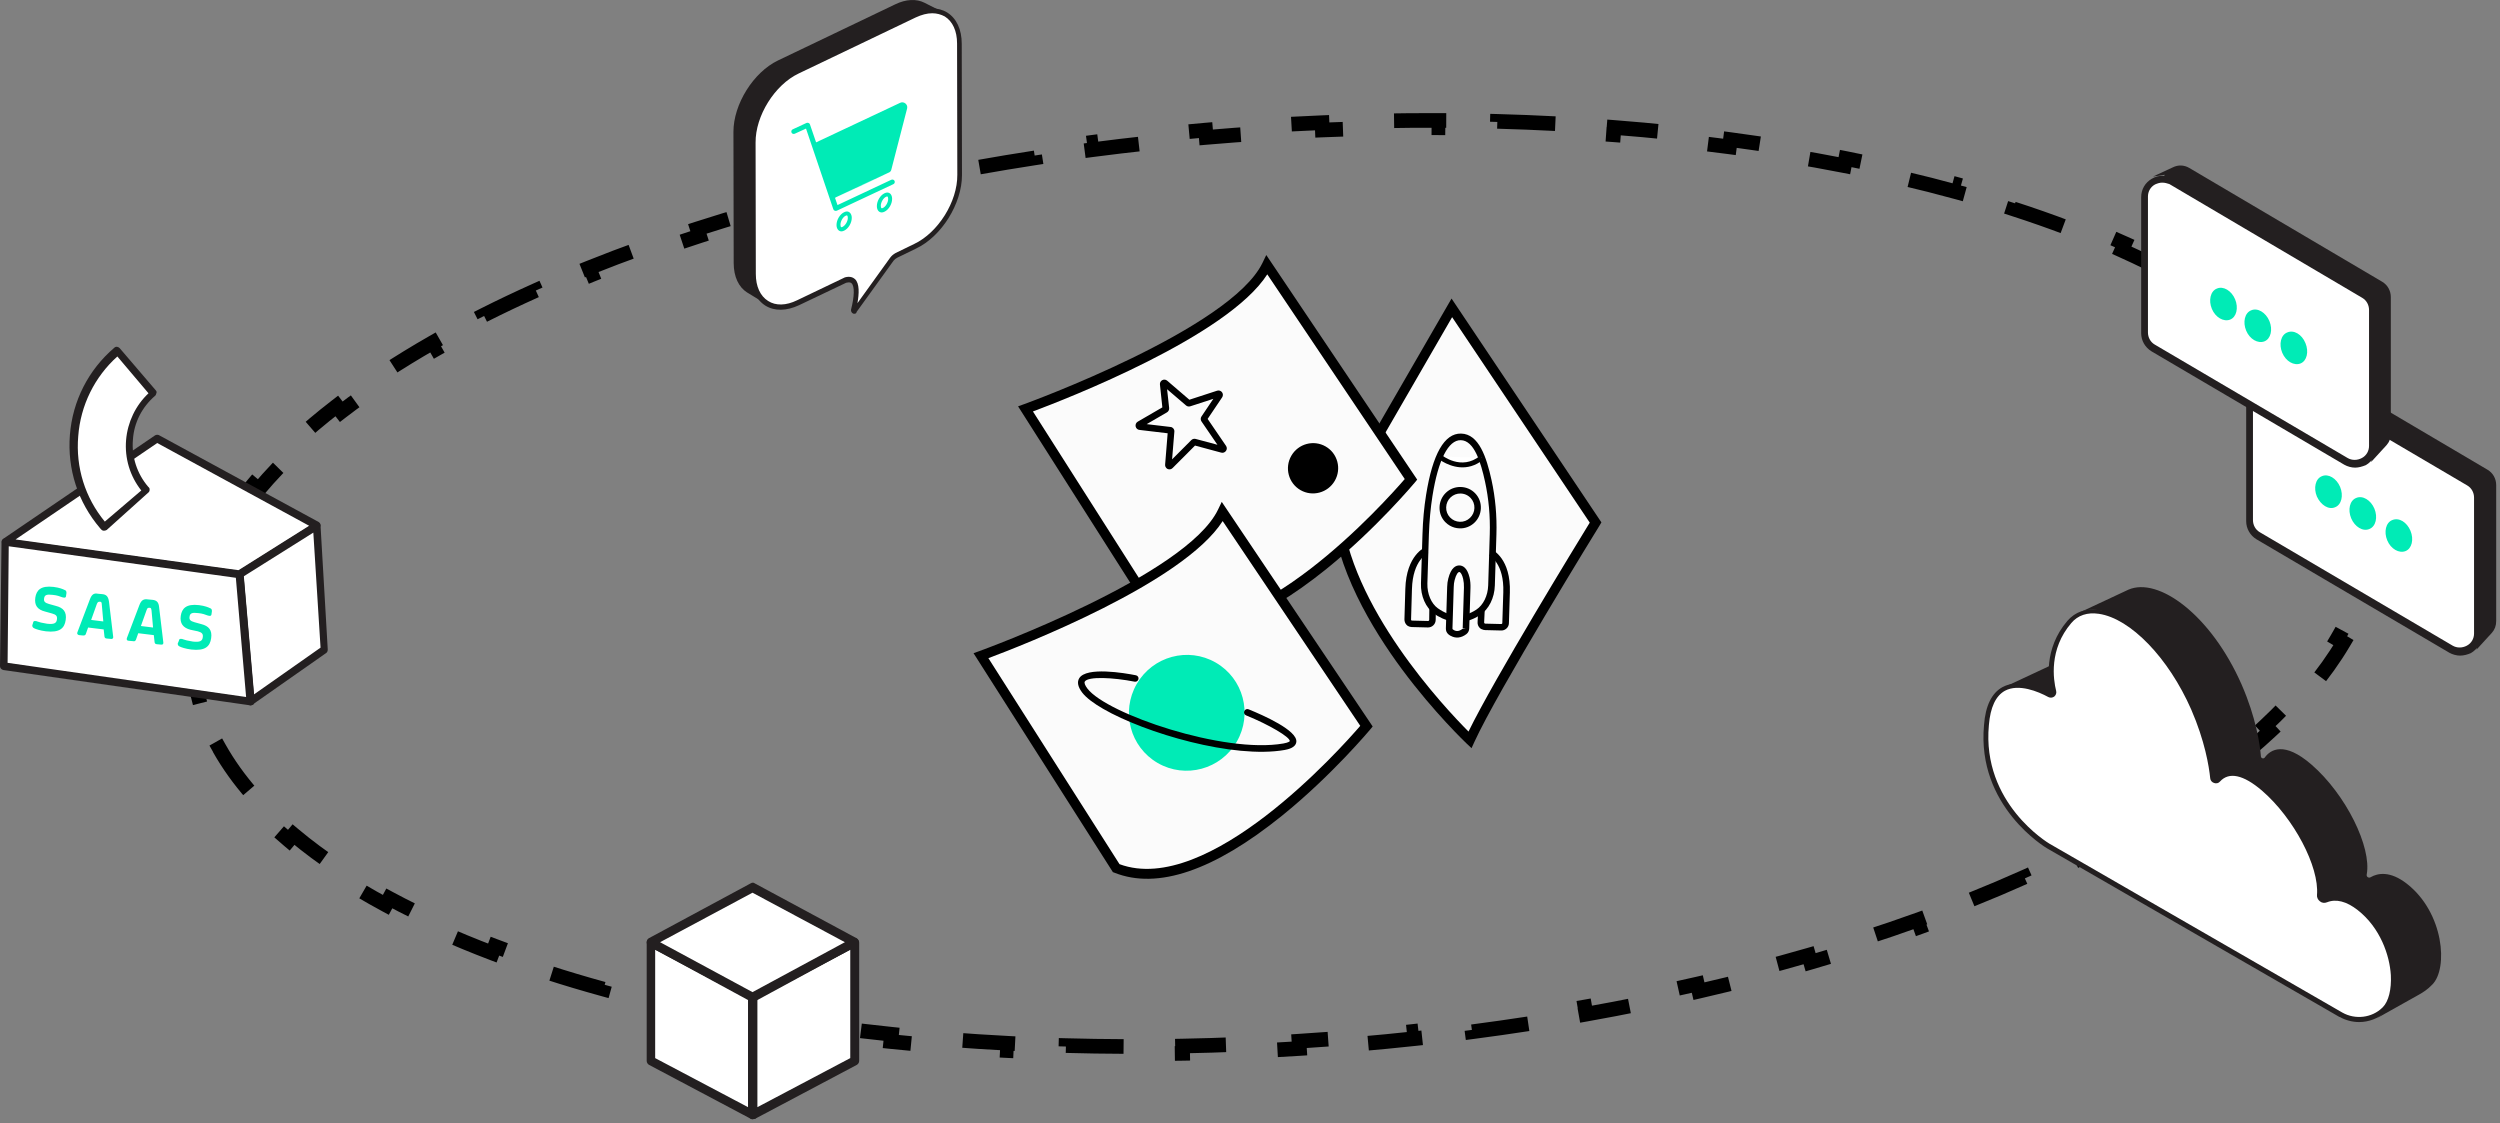 <svg width="512" height="230" viewBox="0 0 512 230" fill="none" xmlns="http://www.w3.org/2000/svg">
<rect x="0" y="0" width="512" height="230" fill="#808080" stroke="none"/>
<g clip-path="url(#clip0_5341_12446)">
<path d="M272.003 212.823C270.007 212.972 268.016 213.11 266.03 213.237L266.126 214.734C262.118 214.99 258.132 215.2 254.17 215.366L254.107 213.867C250.103 214.034 246.125 214.155 242.174 214.23L242.203 215.73C238.182 215.807 234.191 215.837 230.231 215.822L230.237 214.322C226.226 214.307 222.247 214.244 218.304 214.136L218.263 215.635C214.239 215.525 210.252 215.366 206.306 215.162L206.384 213.664C202.374 213.455 198.406 213.199 194.484 212.896L194.369 214.391C190.341 214.079 186.361 213.718 182.432 213.309L182.588 211.817C178.579 211.399 174.625 210.931 170.73 210.414L170.532 211.901C166.521 211.368 162.57 210.784 158.685 210.149L158.927 208.669C154.947 208.018 151.037 207.315 147.201 206.56L146.911 208.032C142.932 207.249 139.032 206.411 135.216 205.52L135.558 204.059C131.608 203.137 127.75 202.157 123.99 201.121L123.591 202.567C119.665 201.486 115.842 200.345 112.131 199.145L112.593 197.718C108.723 196.467 104.977 195.154 101.361 193.78L100.828 195.182C96.995 193.725 93.306 192.2 89.77 190.61L90.385 189.242C86.655 187.565 83.1 185.817 79.729 184L79.018 185.321C75.38 183.36 71.952 181.32 68.746 179.203L69.573 177.951C66.151 175.692 62.992 173.35 60.111 170.93L59.147 172.079C55.951 169.395 53.084 166.612 50.568 163.737L51.696 162.749C49.012 159.682 46.746 156.519 44.919 153.272L43.612 154.008C41.6 150.433 40.097 146.743 39.135 142.95L40.589 142.582C40.116 140.715 39.779 138.824 39.583 136.909C39.388 135.012 39.334 133.119 39.416 131.23L37.918 131.165C38.087 127.284 38.812 123.423 40.061 119.6L41.487 120.066C42.629 116.57 44.229 113.092 46.268 109.647L44.977 108.883C46.897 105.638 49.19 102.433 51.835 99.277L52.985 100.241C55.364 97.404 58.038 94.601 60.995 91.842L59.971 90.745C62.737 88.165 65.741 85.626 68.971 83.137L69.887 84.325C72.87 82.026 76.052 79.766 79.422 77.552L78.598 76.298C81.794 74.198 85.155 72.141 88.672 70.13L89.417 71.432C92.72 69.543 96.165 67.695 99.744 65.891L99.068 64.552C102.503 62.82 106.059 61.13 109.729 59.484L110.343 60.853C113.851 59.28 117.466 57.748 121.182 56.258L120.624 54.866C124.204 53.431 127.877 52.035 131.638 50.683L132.145 52.095C135.772 50.791 139.482 49.526 143.27 48.303L142.809 46.876C146.502 45.684 150.269 44.531 154.106 43.42L154.523 44.861C158.244 43.784 162.032 42.746 165.882 41.75L165.506 40.298C169.271 39.323 173.095 38.388 176.975 37.495L177.311 38.956C181.089 38.086 184.921 37.255 188.803 36.464L188.504 34.994C192.321 34.217 196.186 33.479 200.097 32.781L200.36 34.258C204.187 33.576 208.058 32.932 211.97 32.33L211.741 30.847C215.599 30.253 219.496 29.698 223.429 29.184L223.624 30.672C227.485 30.167 231.383 29.702 235.314 29.277L235.153 27.786C239.038 27.366 242.956 26.986 246.904 26.647L247.032 28.142C248.987 27.974 250.949 27.816 252.919 27.668C254.915 27.519 256.905 27.381 258.891 27.254L258.795 25.757C262.803 25.501 266.79 25.29 270.752 25.125L270.814 26.624C274.818 26.457 278.797 26.336 282.747 26.261L282.719 24.761C286.739 24.684 290.73 24.654 294.69 24.669L294.684 26.169C298.696 26.184 302.674 26.247 306.617 26.355L306.658 24.856C310.682 24.966 314.669 25.124 318.616 25.329L318.538 26.827C322.547 27.035 326.515 27.292 330.437 27.595L330.553 26.1C334.581 26.411 338.561 26.773 342.489 27.182L342.334 28.674C346.342 29.092 350.296 29.56 354.192 30.077L354.389 28.59C358.401 29.123 362.351 29.707 366.236 30.342L365.994 31.822C369.974 32.472 373.884 33.176 377.72 33.93L378.01 32.459C381.989 33.241 385.889 34.079 389.705 34.971L389.364 36.431C393.313 37.354 397.171 38.334 400.932 39.37L401.33 37.923C405.257 39.004 409.079 40.146 412.79 41.345L412.329 42.773C416.198 44.023 419.945 45.337 423.56 46.711L424.093 45.309C427.926 46.766 431.615 48.29 435.151 49.88L434.536 51.248C438.266 52.925 441.821 54.674 445.192 56.491L445.904 55.17C449.541 57.131 452.969 59.171 456.175 61.288L455.348 62.539C458.77 64.799 461.929 67.141 464.81 69.56L465.775 68.412C468.971 71.096 471.838 73.879 474.354 76.754L473.225 77.742C475.909 80.809 478.175 83.972 480.002 87.219L481.309 86.483C483.321 90.058 484.824 93.748 485.786 97.54L484.332 97.909C484.805 99.776 485.142 101.667 485.339 103.582C485.533 105.479 485.588 107.372 485.505 109.261L487.004 109.326C486.834 113.207 486.11 117.067 484.86 120.89L483.435 120.425C482.292 123.921 480.692 127.398 478.653 130.844L479.944 131.608C478.024 134.853 475.732 138.058 473.086 141.213L471.937 140.25C469.558 143.087 466.883 145.89 463.927 148.649L464.95 149.745C462.184 152.326 459.18 154.864 455.95 157.354L455.035 156.166C452.051 158.465 448.87 160.725 445.5 162.939L446.323 164.193C443.128 166.292 439.767 168.35 436.249 170.361L435.504 169.059C432.201 170.947 428.757 172.796 425.178 174.6L425.853 175.939C422.419 177.67 418.863 179.361 415.192 181.007L414.578 179.638C411.07 181.211 407.456 182.743 403.74 184.233L404.298 185.625C400.718 187.06 397.045 188.455 393.283 189.808L392.776 188.396C389.149 189.7 385.44 190.965 381.652 192.188L382.112 193.615C378.419 194.807 374.652 195.96 370.815 197.07L370.398 195.63C366.677 196.707 362.89 197.744 359.04 198.741L359.415 200.193C355.651 201.167 351.827 202.102 347.947 202.996L347.61 201.535C343.832 202.405 340 203.236 336.118 204.027L336.417 205.497C332.6 206.274 328.735 207.012 324.825 207.709L324.562 206.233C320.734 206.915 316.864 207.558 312.952 208.161L313.18 209.644C309.323 210.238 305.426 210.793 301.492 211.307L301.298 209.819C297.436 210.324 293.539 210.789 289.608 211.214L289.769 212.705C285.883 213.125 281.965 213.505 278.017 213.844L277.889 212.349C275.934 212.517 273.972 212.675 272.003 212.823Z" stroke="black" stroke-width="3" stroke-dasharray="12 12"/>
<path d="M297.339 63.044L326.773 107.01C326.773 107.01 305.788 141.104 301.047 151.535C301.047 151.535 275.197 127.202 273.668 104.013L297.339 63.044Z" fill="#FBFBFB"/>
<path d="M301.381 153.235L300.358 152.271C300.301 152.208 293.749 146.018 287.122 137.065C280.971 128.76 273.472 116.304 272.671 104.074L272.648 103.766L297.277 61.142L327.966 106.982L327.642 107.542C327.417 107.878 306.624 141.694 301.953 151.948L301.369 153.228L301.381 153.235ZM274.712 104.241C276.207 124.115 296.043 145.104 300.75 149.824C306.047 138.967 322.878 111.447 325.581 107.037L297.395 64.956L274.694 104.246L274.712 104.241Z" fill="black"/>
<path d="M259.459 54.258L288.97 98.177C288.97 98.177 258.121 135.349 237.719 127.264L210.025 83.741C210.025 83.741 252.692 68.356 259.459 54.258Z" fill="#FBFBFB"/>
<path d="M237.043 128.086L208.5 83.218L209.693 82.787C210.117 82.643 252.049 67.379 258.566 53.821L259.332 52.227L290.242 98.227L289.767 98.807C289.683 98.899 281.867 108.272 271.648 116.523C257.725 127.752 246.192 131.685 237.374 128.184L237.068 128.07L237.043 128.086ZM211.539 84.256L238.384 126.435C256.518 133.165 283.714 102.715 287.693 98.108L259.539 56.185C251.44 68.862 218.386 81.708 211.551 84.263L211.539 84.256Z" fill="black"/>
<path d="M250.348 104.802L279.858 148.721C279.858 148.721 249.01 185.893 228.608 177.808L200.914 134.285C200.914 134.285 243.58 118.9 250.348 104.802Z" fill="#FBFBFB"/>
<path d="M227.931 178.63L199.381 133.774L200.575 133.343C200.999 133.199 242.93 117.934 249.448 104.377L250.214 102.782L281.123 148.782L280.648 149.363C280.564 149.455 272.748 158.828 262.529 167.079C248.607 178.308 237.073 182.241 228.255 178.739L227.95 178.625L227.931 178.63ZM202.427 134.8L229.273 176.979C247.418 183.716 274.614 153.266 278.581 148.652L250.404 106.716C242.305 119.392 209.251 132.239 202.416 134.794L202.427 134.8Z" fill="black"/>
<path d="M237.106 156.267C242.764 159.531 250.011 157.573 253.292 151.894C256.574 146.214 254.647 138.964 248.989 135.7C243.331 132.436 236.084 134.394 232.803 140.073C229.521 145.753 231.448 153.003 237.106 156.267Z" fill="#00EBB6"/>
<path d="M225.947 145.182C223.96 144.036 222.46 142.906 221.653 141.865C220.751 140.691 220.542 139.685 221.03 138.894C222.501 136.509 230.288 137.829 232.635 138.297C232.998 138.366 233.24 138.724 233.158 139.081C233.076 139.438 232.729 139.689 232.374 139.608C227.994 138.744 222.842 138.493 222.167 139.581C222.012 139.849 222.208 140.366 222.709 141.028C226.706 146.226 250.677 154.411 262.853 152.263C263.99 152.064 264.152 151.784 264.152 151.784C264.209 150.962 259.938 148.436 255.196 146.509C254.844 146.368 254.682 145.979 254.836 145.632C254.971 145.291 255.367 145.115 255.712 145.267C258.734 146.498 265.743 149.593 265.49 151.934C265.352 153.192 263.65 153.484 263.089 153.596C252.659 155.43 234.613 150.181 225.935 145.175L225.947 145.182Z" fill="black"/>
<path d="M288.397 128.239C288.27 128.165 288.155 128.068 288.048 127.96C287.772 127.66 287.628 127.266 287.628 126.863C287.666 125.967 287.711 124.174 287.812 120.595C288.006 113.665 291.833 112.08 291.994 112.018L292.494 113.27C292.37 113.323 289.334 114.665 289.169 120.632C289.068 124.211 289.011 125.997 288.986 126.9C288.982 126.96 289.015 127.01 289.031 127.035C289.066 127.055 289.106 127.093 289.166 127.097L292.463 127.18C292.541 127.179 292.591 127.145 292.623 127.117C292.637 127.094 292.694 127.049 292.699 126.959L292.729 124.442L294.069 124.454L294.028 126.964C294.02 127.379 293.851 127.779 293.545 128.069C293.238 128.358 292.837 128.515 292.411 128.503L289.114 128.419C288.856 128.41 288.602 128.341 288.393 128.221L288.397 128.239Z" fill="black"/>
<path d="M303.38 128.847C303.253 128.774 303.127 128.67 303.019 128.561C302.731 128.255 302.582 127.843 302.608 127.423L302.728 124.911L304.071 124.971L303.952 127.483C303.953 127.561 303.986 127.611 304.014 127.643C304.038 127.657 304.082 127.713 304.172 127.719L307.469 127.802C307.469 127.802 307.579 127.772 307.611 127.744C307.631 127.709 307.67 127.669 307.674 127.609C307.699 126.707 307.756 124.92 307.875 121.336C308.077 115.359 305.132 113.862 305.009 113.807L305.578 112.581C305.736 112.656 309.456 114.445 309.221 121.366C309.096 124.932 309.045 126.737 309.026 127.627C309.018 128.043 308.844 128.424 308.544 128.702C308.244 128.98 307.855 129.144 307.447 129.126L304.15 129.043C303.892 129.034 303.638 128.965 303.417 128.838L303.38 128.847Z" fill="black"/>
<path d="M294.583 126.244C294.281 126.07 293.986 125.884 293.727 125.688C291.97 124.441 290.932 122.055 291.014 119.475L291.323 109.425C291.408 106.598 291.653 103.895 292.062 101.364C293.4 92.964 295.815 88.731 299.216 88.796C302.893 88.865 304.443 93.661 305.47 98.342C306.248 101.9 306.583 105.637 306.467 109.456L306.145 119.903C306.07 122.472 304.905 124.784 303.105 125.969C299.738 128.177 296.727 127.466 294.59 126.233L294.583 126.244ZM294.498 124.594C297.138 126.459 299.779 126.553 302.356 124.853C303.779 123.917 304.716 122.001 304.781 119.878L305.103 109.431C305.218 105.72 304.883 102.092 304.134 98.644C303.277 94.714 301.927 90.189 299.162 90.148C296.614 90.109 294.553 94.158 293.367 101.572C292.98 104.038 292.731 106.693 292.638 109.453L292.329 119.504C292.271 121.615 293.116 123.61 294.475 124.581L294.498 124.594Z" fill="black"/>
<path d="M296.929 107.655C296.581 107.454 296.248 107.199 295.96 106.893C295.181 106.071 294.778 104.999 294.818 103.856C294.852 102.725 295.327 101.662 296.145 100.891C296.969 100.107 298.041 99.699 299.182 99.736C300.311 99.765 301.37 100.237 302.138 101.052C302.917 101.875 303.32 102.947 303.279 104.089C303.245 105.22 302.771 106.283 301.953 107.055C301.128 107.839 300.057 108.246 298.916 108.21C298.202 108.186 297.522 107.996 296.929 107.655ZM300.513 101.452C300.107 101.217 299.639 101.088 299.153 101.072C297.556 101.021 296.214 102.299 296.176 103.893C296.146 104.669 296.431 105.408 296.962 105.963C297.493 106.518 298.207 106.837 298.981 106.864C299.755 106.891 300.495 106.603 301.051 106.069C301.608 105.535 301.94 104.825 301.959 104.043C301.989 103.267 301.704 102.527 301.173 101.972C300.981 101.768 300.757 101.593 300.513 101.452Z" fill="black"/>
<path d="M297.045 129.357C296.867 129.209 296.781 128.957 296.789 128.728L297.052 120.206C297.067 119.67 297.135 119.15 297.263 118.633C297.496 117.695 297.989 116.44 298.889 116.462C299.694 116.491 300.105 117.521 300.321 118.407C300.462 119.048 300.517 119.702 300.488 120.369L300.232 128.693C300.222 128.952 300.105 129.18 299.909 129.331C299.379 129.74 298.216 130.359 297.051 129.346L297.045 129.357Z" fill="white"/>
<path d="M297.087 130.222C296.925 130.128 296.757 130.016 296.603 129.881C296.284 129.603 296.1 129.171 296.116 128.714L296.379 120.191C296.393 119.577 296.47 119.015 296.611 118.475C297.184 116.225 298.168 115.782 298.9 115.801C299.585 115.822 300.489 116.267 300.961 118.264C301.114 118.912 301.177 119.633 301.154 120.396L300.897 128.72C300.881 129.177 300.669 129.599 300.309 129.873C299.254 130.68 298.093 130.787 297.094 130.21L297.087 130.222ZM298.983 117.185C298.983 117.185 298.902 117.138 298.865 117.148C298.607 117.139 298.202 117.652 297.908 118.804C297.797 119.237 297.733 119.697 297.724 120.221L297.462 128.744L297.491 128.854C298.102 129.377 298.777 129.362 299.503 128.802L300.231 128.694L299.559 128.679L299.815 120.355C299.831 119.711 299.778 119.105 299.655 118.568C299.466 117.744 299.192 117.306 298.983 117.185Z" fill="black"/>
<path d="M294.819 93.505C294.819 93.505 299.223 97.196 303.437 93.735L294.819 93.505Z" fill="white"/>
<path d="M295.459 94.543C294.855 94.195 294.501 93.897 294.489 93.89L295.139 93.115C295.304 93.257 299.279 96.483 303.118 93.35L303.75 94.133C300.48 96.818 297.085 95.481 295.459 94.543Z" fill="black"/>
<path d="M239.063 96.014C238.75 95.834 238.579 95.486 238.619 95.121L239.135 88.734L233.367 88.049C232.995 88.021 232.664 87.737 232.58 87.347C232.496 86.956 232.665 86.556 233.014 86.353L238.05 83.429L237.556 78.76C237.514 78.379 237.698 78.034 238.034 77.854C238.369 77.675 238.764 77.716 239.049 77.974L243.584 81.865L249.268 80.014C249.631 79.897 250.038 80.023 250.266 80.325C250.505 80.635 250.509 81.056 250.291 81.381L247.323 85.794L251.09 91.309C251.311 91.623 251.303 92.039 251.08 92.345C250.85 92.663 250.474 92.804 250.102 92.698L244.741 91.253L240.143 95.86C239.874 96.14 239.448 96.206 239.11 96.041C239.086 96.028 239.075 96.021 239.052 96.008L239.063 96.014ZM239.954 95.223L239.941 95.246C239.941 95.246 239.948 95.234 239.954 95.223ZM240.062 87.559C240.155 87.612 240.241 87.678 240.314 87.766C240.471 87.95 240.539 88.207 240.506 88.452L240.043 94.077L243.981 90.13C244.205 89.903 244.554 89.808 244.862 89.893L249.329 91.086L246.064 86.311C245.854 86.004 245.855 85.6 246.06 85.299L248.492 81.68L243.765 83.213C243.465 83.304 243.144 83.243 242.904 83.042L239.019 79.713L239.443 83.564C239.48 83.928 239.297 84.273 238.991 84.454L234.842 86.863L239.726 87.443C239.846 87.45 239.964 87.487 240.08 87.554L240.062 87.559ZM233.552 86.71C233.552 86.71 233.528 86.697 233.522 86.708L233.545 86.722L233.552 86.71ZM239.186 88.297C239.186 88.297 239.179 88.309 239.172 88.32L239.186 88.297Z" fill="black"/>
<path d="M266.333 100.369C268.79 101.787 271.937 100.937 273.362 98.47C274.787 96.004 273.951 92.856 271.494 91.439C269.037 90.021 265.89 90.871 264.465 93.337C263.04 95.804 263.877 98.952 266.333 100.369Z" fill="black"/>
<path d="M154.202 228.297L133.356 217.249V193.053L154.202 204.101V228.297Z" fill="white"/>
<path d="M154.201 229.21C154.018 229.21 153.927 229.21 153.744 229.119L132.899 218.071C132.624 217.888 132.442 217.614 132.442 217.249V193.053C132.442 192.688 132.624 192.413 132.899 192.231C133.173 192.048 133.539 192.048 133.813 192.231L154.658 203.279C154.932 203.461 155.115 203.736 155.115 204.101V228.297C155.115 228.662 154.932 228.937 154.658 229.119C154.475 229.119 154.292 229.21 154.201 229.21ZM134.179 216.701L153.195 226.745V204.558L134.179 194.513V216.701Z" fill="#231F20"/>
<path d="M154.201 228.297L175.047 217.249V193.053L154.201 204.101V228.297Z" fill="white"/>
<path d="M154.202 229.21C154.019 229.21 153.836 229.21 153.745 229.119C153.47 228.937 153.288 228.662 153.288 228.297V204.101C153.288 203.736 153.47 203.461 153.745 203.279L174.59 192.231C174.864 192.048 175.23 192.048 175.504 192.231C175.778 192.413 175.961 192.688 175.961 193.053V217.249C175.961 217.614 175.778 217.888 175.504 218.071L154.659 229.119C154.476 229.119 154.293 229.21 154.202 229.21ZM155.116 204.558V226.745L174.133 216.701V194.513L155.116 204.558Z" fill="#231F20"/>
<path d="M154.202 204.284L133.356 192.961L154.202 181.73L175.047 192.961L154.202 204.284Z" fill="white"/>
<path d="M154.201 205.196C154.018 205.196 153.927 205.196 153.744 205.106L132.899 193.783C132.624 193.601 132.442 193.326 132.442 192.961C132.442 192.596 132.624 192.323 132.899 192.14L153.744 180.908C154.018 180.726 154.384 180.726 154.567 180.908L175.412 192.14C175.686 192.323 175.869 192.596 175.869 192.961C175.869 193.326 175.686 193.601 175.412 193.783L154.567 205.106C154.475 205.196 154.292 205.196 154.201 205.196ZM135.184 192.961L154.11 203.188L173.035 192.961L154.11 182.826L135.184 192.961Z" fill="#231F20"/>
<path d="M49.079 117.632L1.088 111.023L32.123 89.875L64.868 107.68L49.079 117.632Z" fill="white"/>
<path d="M49.079 118.41H49.001L1.011 111.801C0.7 111.723 0.466 111.491 0.389 111.179C0.311 110.868 0.466 110.557 0.7 110.324L31.734 89.176C31.968 89.02 32.279 89.02 32.512 89.098L65.257 106.903C65.491 107.058 65.646 107.292 65.646 107.525C65.646 107.836 65.491 108.069 65.257 108.225L49.468 118.177C49.39 118.41 49.235 118.41 49.079 118.41ZM3.189 110.479L48.846 116.777L63.313 107.68L32.201 90.731L3.189 110.479Z" fill="#231F20"/>
<path d="M64.869 107.68L66.347 133.026L51.257 143.6L49.079 117.632L64.869 107.68Z" fill="white"/>
<path d="M51.335 144.456C51.257 144.456 51.102 144.456 51.024 144.379C50.791 144.223 50.635 143.989 50.557 143.756L48.302 117.71C48.302 117.399 48.38 117.166 48.691 117.01L64.48 107.058C64.713 106.902 65.025 106.902 65.258 107.058C65.491 107.214 65.647 107.447 65.647 107.68L67.125 133.027C67.125 133.26 67.047 133.571 66.814 133.726L51.724 144.301C51.646 144.379 51.491 144.456 51.335 144.456ZM49.935 118.021L52.035 142.201L65.647 132.638L64.169 109.08L49.935 118.021Z" fill="#231F20"/>
<path d="M1.089 111.023L0.778 136.448L51.335 143.679L49.079 117.632L1.089 111.023Z" fill="white"/>
<path d="M51.335 144.456H51.257L0.7 137.225C0.311 137.147 0 136.836 0 136.447L0.311 111.023C0.311 110.79 0.389 110.556 0.544 110.478C0.7 110.324 0.933 110.246 1.167 110.324L49.157 116.932C49.546 117.01 49.779 117.243 49.857 117.632L52.113 143.678C52.113 143.911 52.035 144.144 51.88 144.3C51.724 144.378 51.491 144.456 51.335 144.456ZM1.556 135.748L50.402 142.745L48.301 118.332L1.789 111.878L1.556 135.748Z" fill="#231F20"/>
<path fill-rule="evenodd" clip-rule="evenodd" d="M6.611 128.051C6.611 128.362 6.689 128.517 7 128.673C7.311 128.829 8.167 129.139 9.411 129.295C12.211 129.606 13.223 128.673 13.456 126.963C13.689 125.33 12.989 124.474 11.434 124.086L10.034 123.697C9.178 123.464 8.945 123.152 9.023 122.608C9.1 121.831 9.567 121.676 10.811 121.831C11.667 121.909 12.289 122.142 12.678 122.298C12.756 122.298 12.834 122.375 12.989 122.375C13.3 122.453 13.534 122.375 13.534 121.986L13.611 121.442C13.611 121.131 13.534 120.898 13.223 120.82C12.912 120.665 12.211 120.354 10.967 120.198C8.323 119.887 7.467 120.898 7.234 122.375C7 124.008 7.7 124.863 9.256 125.252L10.656 125.641C11.511 125.874 11.745 126.185 11.667 126.807C11.589 127.663 11.045 127.895 9.645 127.74C8.634 127.585 8.011 127.429 7.622 127.273C7.467 127.195 7.389 127.195 7.311 127.195C7 127.118 6.767 127.273 6.767 127.585L6.611 128.051ZM18.434 122.686L15.867 129.45C15.712 129.761 15.867 129.995 16.178 130.072L17.034 130.15C17.345 130.15 17.5 130.072 17.578 129.839L18.045 128.517L21.234 128.906L21.39 130.306C21.39 130.539 21.545 130.772 21.856 130.772L22.712 130.85C23.023 130.928 23.256 130.694 23.178 130.384L22.323 123.23C22.167 122.142 21.779 121.753 20.923 121.676L20.067 121.598C19.29 121.442 18.823 121.676 18.434 122.686ZM20.845 123.774L21.156 127.273L18.667 126.963L19.834 123.697C19.989 123.308 20.145 123.23 20.378 123.23H20.456C20.689 123.23 20.845 123.308 20.845 123.774ZM25.979 130.694L28.545 123.93C28.934 122.92 29.401 122.608 30.334 122.764L31.19 122.842C32.123 122.92 32.512 123.386 32.59 124.397L33.446 131.55C33.523 131.86 33.29 132.094 32.979 132.016L32.123 131.938C31.812 131.938 31.657 131.705 31.657 131.472L31.501 130.072L28.312 129.684L27.845 131.006C27.768 131.238 27.534 131.394 27.301 131.316L26.445 131.238C25.979 131.238 25.901 131.006 25.979 130.694ZM31.345 128.517L31.034 125.019C30.957 124.552 30.879 124.474 30.645 124.474H30.568C30.334 124.474 30.179 124.474 30.023 124.941L28.857 128.207L31.345 128.517ZM36.401 131.783C36.401 132.094 36.479 132.25 36.79 132.405C37.101 132.56 37.957 132.872 39.201 133.027C42.001 133.338 43.013 132.405 43.246 130.694C43.479 129.062 42.779 128.207 41.224 127.817L39.824 127.429C38.968 127.195 38.735 126.885 38.812 126.341C38.89 125.563 39.357 125.407 40.601 125.563C41.457 125.641 42.079 125.874 42.468 126.029C42.546 126.029 42.624 126.107 42.779 126.107C43.09 126.185 43.324 126.107 43.324 125.718L43.401 125.174C43.401 124.863 43.324 124.63 43.013 124.552C42.701 124.397 42.001 124.086 40.757 123.93C38.112 123.62 37.257 124.63 37.023 126.107C36.79 127.663 37.49 128.595 39.046 128.984L40.523 129.295C41.379 129.528 41.612 129.839 41.535 130.461C41.457 131.316 40.912 131.55 39.512 131.394C38.501 131.238 37.879 131.083 37.49 130.928C37.334 130.85 37.257 130.85 37.179 130.85C36.868 130.772 36.635 130.928 36.635 131.238L36.401 131.783Z" fill="#00EBB6"/>
<path d="M30.023 100.527L29.867 100.371C24.812 94.462 25.512 85.599 31.423 80.545L24.034 71.837C13.3 80.933 12.056 97.028 21.156 107.68L21.311 107.835L30.023 100.527Z" fill="white"/>
<path d="M21.312 108.691C21.078 108.691 20.845 108.613 20.689 108.38L20.534 108.224C15.945 102.86 13.767 96.095 14.312 89.098C14.856 82.1 18.123 75.725 23.412 71.215C23.723 70.905 24.19 70.983 24.501 71.293L31.89 79.923C32.045 80.079 32.123 80.312 32.045 80.468C31.968 80.623 31.968 80.857 31.812 81.012C29.09 83.344 27.456 86.532 27.223 90.031C26.912 93.53 28.079 97.029 30.334 99.672L30.49 99.828C30.645 99.983 30.645 100.138 30.645 100.294C30.645 100.527 30.567 100.76 30.334 100.916L21.856 108.536C21.701 108.613 21.545 108.691 21.312 108.691ZM24.034 73.004C19.367 77.202 16.489 83.034 16.023 89.331C15.478 95.707 17.423 101.927 21.467 106.825L28.934 100.45C26.601 97.495 25.512 93.841 25.823 90.109C26.134 86.454 27.767 83.034 30.412 80.545L24.034 73.004Z" fill="#231F20"/>
<path d="M191.221 2.262C192.178 2.312 193.69 2.765 193.69 2.765L189.306 0.549C187.694 -0.256 185.578 -0.206 183.311 0.902L159.328 12.385C154.29 14.803 150.208 21.35 150.208 26.99L150.259 53.885C150.259 56.706 151.317 58.821 152.979 59.878L156.859 62.245C156.355 61.692 155.952 61.188 155.599 60.684C156.758 60.734 158.068 60.432 159.429 59.778L183.411 48.294C188.45 45.877 192.531 39.33 192.531 33.689L192.481 6.794C192.43 4.931 191.976 3.37 191.221 2.262Z" fill="#231F20"/>
<path d="M173.133 57.36L163.459 61.993C158.421 64.41 154.29 61.792 154.29 56.1L154.189 29.206C154.189 23.565 158.27 17.018 163.308 14.6L187.291 3.117C192.329 0.7 196.461 3.319 196.461 9.01L196.511 35.904C196.511 41.545 192.43 48.093 187.391 50.51L183.562 52.373C183.21 52.575 182.857 52.827 182.656 53.129L175.098 63.605C174.947 63.806 174.695 63.655 174.745 63.454C175.35 61.288 176.257 56.453 173.133 57.36Z" fill="white"/>
<path d="M174.997 64.26C174.897 64.26 174.796 64.26 174.695 64.21C174.393 64.058 174.242 63.706 174.292 63.404C174.997 60.684 175.048 58.619 174.393 58.015C174.292 57.914 174.04 57.712 173.284 57.914L163.661 62.498C161.091 63.706 158.622 63.756 156.759 62.598C154.844 61.389 153.786 59.123 153.786 56.202L153.685 29.206C153.685 23.364 157.867 16.616 163.107 14.148L187.089 2.664C189.659 1.456 192.128 1.406 193.992 2.564C195.906 3.772 196.965 6.039 196.965 8.96L197.015 35.855C197.015 41.697 192.833 48.446 187.593 50.913L183.764 52.777C183.462 52.928 183.21 53.13 183.008 53.381L175.451 63.857C175.4 64.159 175.199 64.26 174.997 64.26ZM190.919 2.715C189.86 2.715 188.752 3.017 187.543 3.571L163.56 15.054C158.673 17.371 154.692 23.717 154.743 29.206L154.793 56.101C154.793 58.67 155.7 60.633 157.313 61.641C158.875 62.648 160.991 62.598 163.258 61.49L172.931 56.857C172.982 56.857 172.982 56.806 173.032 56.806C174.141 56.504 174.745 56.857 175.098 57.159C176.055 58.065 175.954 60.13 175.602 62.094L182.303 52.777C182.605 52.374 182.958 52.072 183.412 51.82L187.241 49.956C192.128 47.64 196.108 41.294 196.058 35.804L196.007 8.91C196.007 6.341 195.1 4.377 193.488 3.37C192.732 2.967 191.876 2.715 190.919 2.715Z" fill="#231F20"/>
<path fill-rule="evenodd" clip-rule="evenodd" d="M171.017 40.538L171.521 41.999L182.555 36.811C182.807 36.71 183.109 36.811 183.21 37.063C183.311 37.315 183.21 37.617 182.958 37.718L171.37 43.157C171.219 43.208 171.068 43.208 170.967 43.157C170.815 43.107 170.715 43.006 170.664 42.855L165.072 26.335L162.754 27.393C162.502 27.494 162.2 27.393 162.099 27.141C161.998 26.889 162.099 26.587 162.351 26.487L165.172 25.177C165.323 25.127 165.475 25.127 165.576 25.177C165.727 25.228 165.828 25.328 165.878 25.479L167.138 29.156L184.369 21.047C185.124 20.695 185.981 21.4 185.779 22.206L182.555 34.696C182.505 34.998 182.303 35.25 182 35.351L177.869 37.265L171.118 40.437C171.118 40.488 171.068 40.488 171.017 40.538L177.92 37.315L182.353 35.2L171.017 40.538ZM172.881 43.459C173.083 43.358 173.284 43.308 173.436 43.308C173.99 43.308 174.443 43.812 174.443 44.618C174.443 45.675 173.738 46.834 172.881 47.237C172.68 47.337 172.478 47.388 172.327 47.388C171.773 47.388 171.319 46.884 171.319 46.078C171.319 45.021 172.024 43.862 172.881 43.459ZM172.529 46.481C172.428 46.532 172.327 46.532 172.327 46.532C172.176 46.532 172.125 46.229 172.125 46.028C172.125 45.323 172.629 44.416 173.234 44.164C173.335 44.114 173.436 44.114 173.436 44.114C173.586 44.114 173.637 44.416 173.637 44.618C173.637 45.323 173.133 46.179 172.529 46.481ZM181.698 39.43C181.547 39.43 181.346 39.481 181.144 39.581C180.288 39.984 179.582 41.142 179.582 42.2C179.582 43.006 179.985 43.51 180.59 43.51C180.741 43.51 180.943 43.459 181.144 43.358C182 42.956 182.706 41.797 182.706 40.739C182.706 39.934 182.303 39.43 181.698 39.43ZM180.388 42.15C180.388 41.445 180.892 40.538 181.497 40.286C181.598 40.236 181.698 40.236 181.698 40.236C181.85 40.236 181.9 40.538 181.9 40.739C181.9 41.445 181.396 42.351 180.791 42.603C180.691 42.653 180.59 42.653 180.59 42.653C180.439 42.653 180.388 42.351 180.388 42.15Z" fill="#00EBB6"/>
<path d="M498.132 201.641C501.427 198.35 500.529 186.933 492.94 181C489.495 178.307 486.95 178.806 485.502 179.654C485.103 179.903 484.603 179.554 484.703 179.105C485.751 173.521 480.46 162.702 473.371 156.569C467.779 151.733 464.984 153.528 463.836 155.123C463.586 155.472 463.087 155.323 463.037 154.924C462.837 152.431 462.039 146.997 459.093 140.216C452.803 125.907 442.02 118.079 435.88 120.772L425.645 125.558C427.692 124.511 429.839 124.81 431.636 125.458C428.341 131.89 430.937 138.172 430.937 138.172C430.937 138.172 424.397 133.784 420.204 136.178L410.918 140.515C410.918 140.515 413.864 139.917 416.609 141.064C416.759 141.114 416.909 141.163 417.059 141.263C416.909 141.961 416.809 142.709 416.709 143.557C415.162 160.109 429.34 168.336 429.34 168.336L490.045 203.335C489.446 206.527 487.599 208.023 486.8 208.521L495.436 203.685C496.235 203.236 497.184 202.638 498.132 201.641Z" fill="#231F20"/>
<path d="M479.411 207.822C482.257 209.468 485.851 209.069 488.197 206.775C488.247 206.726 488.247 206.726 488.298 206.676C491.592 203.385 490.694 191.968 483.106 186.035C480.11 183.692 477.864 183.741 476.316 184.34C475.617 184.639 474.868 184.09 474.968 183.342C475.467 177.609 470.375 167.438 463.536 161.555C458.344 157.068 455.548 158.314 454.251 159.76C453.901 160.159 453.202 159.959 453.152 159.411C452.902 156.719 452.004 151.533 449.209 145.152C442.069 128.898 429.189 121.021 423.798 127.353C419.105 132.837 419.904 138.969 420.603 141.662C420.703 142.16 420.203 142.559 419.754 142.31C416.41 140.515 407.723 136.975 406.825 148.442C405.277 164.995 419.455 173.172 419.455 173.172L479.411 207.822Z" fill="white"/>
<path d="M483.156 209.319C481.808 209.319 480.41 208.969 479.162 208.272C479.162 208.272 479.162 208.272 479.112 208.272L419.205 173.72C419.056 173.621 404.778 165.195 406.326 148.493C406.625 144.504 407.923 141.911 410.12 140.715C413.364 138.97 417.658 140.765 419.955 142.011C419.955 142.011 420.004 142.061 420.054 142.011C420.104 141.961 420.104 141.961 420.104 141.911C419.455 139.369 418.507 132.887 423.399 127.154C424.996 125.309 427.243 124.511 429.939 124.91C436.778 125.907 444.866 134.233 449.658 145.102C452.504 151.634 453.352 156.919 453.602 159.511C453.602 159.561 453.652 159.611 453.702 159.611C453.751 159.611 453.802 159.611 453.851 159.561C455.149 158.115 458.145 156.42 463.836 161.306C470.525 167.089 475.967 177.46 475.418 183.493C475.418 183.692 475.518 183.841 475.617 183.891C475.767 183.991 475.967 184.041 476.117 183.941C477.664 183.343 480.161 183.143 483.405 185.686C488.298 189.525 490.344 195.458 490.594 199.746C490.794 202.987 490.095 205.679 488.647 207.125C488.597 207.175 488.548 207.225 488.497 207.275C487.1 208.571 485.103 209.319 483.156 209.319ZM479.711 207.374C482.357 208.87 485.752 208.471 487.898 206.377L487.998 206.277C489.196 205.081 489.795 202.588 489.645 199.696C489.396 195.658 487.499 190.024 482.856 186.384C480.56 184.589 478.413 184.041 476.566 184.789C476.067 184.988 475.518 184.938 475.118 184.589C474.719 184.29 474.469 183.792 474.519 183.293C475.018 177.51 469.777 167.538 463.237 161.904C459.443 158.663 456.497 158.015 454.65 160.059C454.351 160.409 453.901 160.508 453.452 160.359C453.003 160.209 452.703 159.86 452.654 159.411C452.404 156.919 451.555 151.733 448.76 145.302C444.117 134.732 436.329 126.655 429.839 125.708C427.493 125.359 425.545 126.007 424.198 127.602C419.605 132.987 420.503 139.119 421.103 141.513C421.202 141.961 421.052 142.36 420.703 142.659C420.354 142.909 419.904 142.958 419.505 142.759C417.408 141.612 413.415 139.967 410.619 141.463C408.722 142.51 407.624 144.853 407.324 148.493C405.826 164.547 419.555 172.673 419.705 172.773L479.711 207.374C479.661 207.374 479.661 207.374 479.711 207.374Z" fill="#231F20"/>
<path d="M511.22 99.352C511.22 98.037 510.562 96.868 509.464 96.211L469.965 72.907C468.868 72.249 467.624 72.249 466.6 72.761L462.504 74.66L464.918 74.295C464.625 74.806 464.478 75.391 464.478 76.049V103.881C464.478 105.196 465.137 106.365 466.234 107.023L505.734 130.326C506.246 130.618 506.831 130.764 507.416 130.838L507.197 133.03L510.342 129.596C510.927 128.938 511.22 128.135 511.22 127.185V99.352Z" fill="#231F20"/>
<path d="M502.003 133.029L462.504 109.725C461.406 109.067 460.748 107.898 460.748 106.584V78.751C460.748 75.974 463.82 74.221 466.234 75.609L505.734 98.913C506.831 99.571 507.49 100.739 507.49 102.054V129.887C507.49 132.663 504.417 134.416 502.003 133.029Z" fill="white"/>
<path d="M503.832 134.27C503.101 134.27 502.296 134.051 501.637 133.686L462.138 110.455C460.821 109.652 460.017 108.264 460.017 106.73V78.897C460.017 77.289 460.821 75.901 462.211 75.098C463.601 74.294 465.21 74.367 466.6 75.171L506.099 98.401C507.416 99.205 508.221 100.593 508.221 102.127V129.961C508.221 131.567 507.416 132.956 506.027 133.759C505.368 134.051 504.563 134.27 503.832 134.27ZM464.333 75.828C463.821 75.828 463.381 75.975 462.869 76.194C461.919 76.705 461.407 77.655 461.407 78.677V106.51C461.407 107.533 461.919 108.483 462.797 108.994L502.296 132.225C503.173 132.736 504.271 132.736 505.221 132.225C506.173 131.714 506.685 130.764 506.685 129.741V101.908C506.685 100.885 506.173 99.936 505.295 99.424L465.795 76.194C465.357 75.975 464.845 75.828 464.333 75.828Z" fill="#231F20"/>
<path fill-rule="evenodd" clip-rule="evenodd" d="M478.231 103.881C479.547 103.37 479.986 101.47 479.255 99.717C478.523 97.964 476.841 96.941 475.524 97.525C474.208 98.037 473.768 99.936 474.5 101.69C475.304 103.442 476.914 104.465 478.231 103.881ZM485.253 108.337C486.569 107.826 487.008 105.926 486.277 104.173C485.545 102.42 483.863 101.397 482.546 101.982C481.229 102.493 480.791 104.392 481.522 106.145C482.253 107.899 483.936 108.921 485.253 108.337ZM493.664 108.703C494.396 110.455 493.957 112.355 492.64 112.866C491.324 113.378 489.642 112.428 488.91 110.675C488.178 108.921 488.617 107.022 489.934 106.511C491.324 105.926 492.933 106.949 493.664 108.703Z" fill="#00EBB6"/>
<path d="M489.641 60.853C489.641 59.538 488.983 58.369 487.886 57.711L448.386 34.408C447.289 33.75 446.045 33.75 445.021 34.262L440.925 36.161L443.339 35.796C443.047 36.307 442.9 36.892 442.9 37.549V65.455C442.9 66.77 443.559 67.939 444.655 68.596L484.155 91.9C484.667 92.193 485.253 92.339 485.837 92.411L485.618 94.603L488.763 91.17C489.349 90.513 489.641 89.709 489.641 88.759V60.853Z" fill="#231F20"/>
<path d="M480.498 94.53L440.998 71.227C439.9 70.569 439.242 69.4 439.242 68.086V40.252C439.242 37.476 442.314 35.723 444.728 37.111L484.228 60.415C485.325 61.072 485.984 62.241 485.984 63.556V91.389C485.984 94.238 482.912 95.992 480.498 94.53Z" fill="white"/>
<path d="M482.326 95.772C481.595 95.772 480.79 95.553 480.132 95.188L440.632 71.957C439.315 71.154 438.511 69.766 438.511 68.232V40.399C438.511 38.791 439.315 37.403 440.705 36.6C442.095 35.796 443.704 35.796 445.094 36.672L484.593 59.903C485.911 60.707 486.715 62.095 486.715 63.629V91.463C486.715 93.069 485.911 94.457 484.521 95.261C483.789 95.553 483.057 95.772 482.326 95.772ZM442.827 37.403C442.315 37.403 441.875 37.549 441.363 37.769C440.413 38.28 439.901 39.229 439.901 40.252V68.086C439.901 69.108 440.413 70.058 441.291 70.569L480.79 93.8C481.668 94.311 482.765 94.311 483.716 93.8C484.667 93.289 485.179 92.339 485.179 91.317V63.483C485.179 62.46 484.667 61.511 483.789 60.999L444.289 37.696C443.851 37.549 443.339 37.403 442.827 37.403Z" fill="#231F20"/>
<path fill-rule="evenodd" clip-rule="evenodd" d="M456.725 65.456C458.042 64.944 458.48 63.045 457.749 61.291C457.018 59.539 455.335 58.515 454.018 59.099C452.702 59.611 452.263 61.511 452.994 63.264C453.726 65.017 455.408 65.966 456.725 65.456ZM463.747 69.912C465.063 69.4 465.503 67.501 464.771 65.748C464.039 63.994 462.357 62.972 461.041 63.556C459.724 64.067 459.285 65.966 460.017 67.72C460.748 69.474 462.431 70.423 463.747 69.912ZM472.159 70.277C472.89 72.03 472.452 73.929 471.135 74.441C469.818 74.953 468.136 74.003 467.405 72.249C466.673 70.496 467.112 68.597 468.429 68.086C469.745 67.501 471.428 68.451 472.159 70.277Z" fill="#00EBB6"/>
</g>
<defs>
<clipPath id="clip0_5341_12446">
<rect width="512" height="230" fill="white"/>
</clipPath>
</defs>
</svg>
